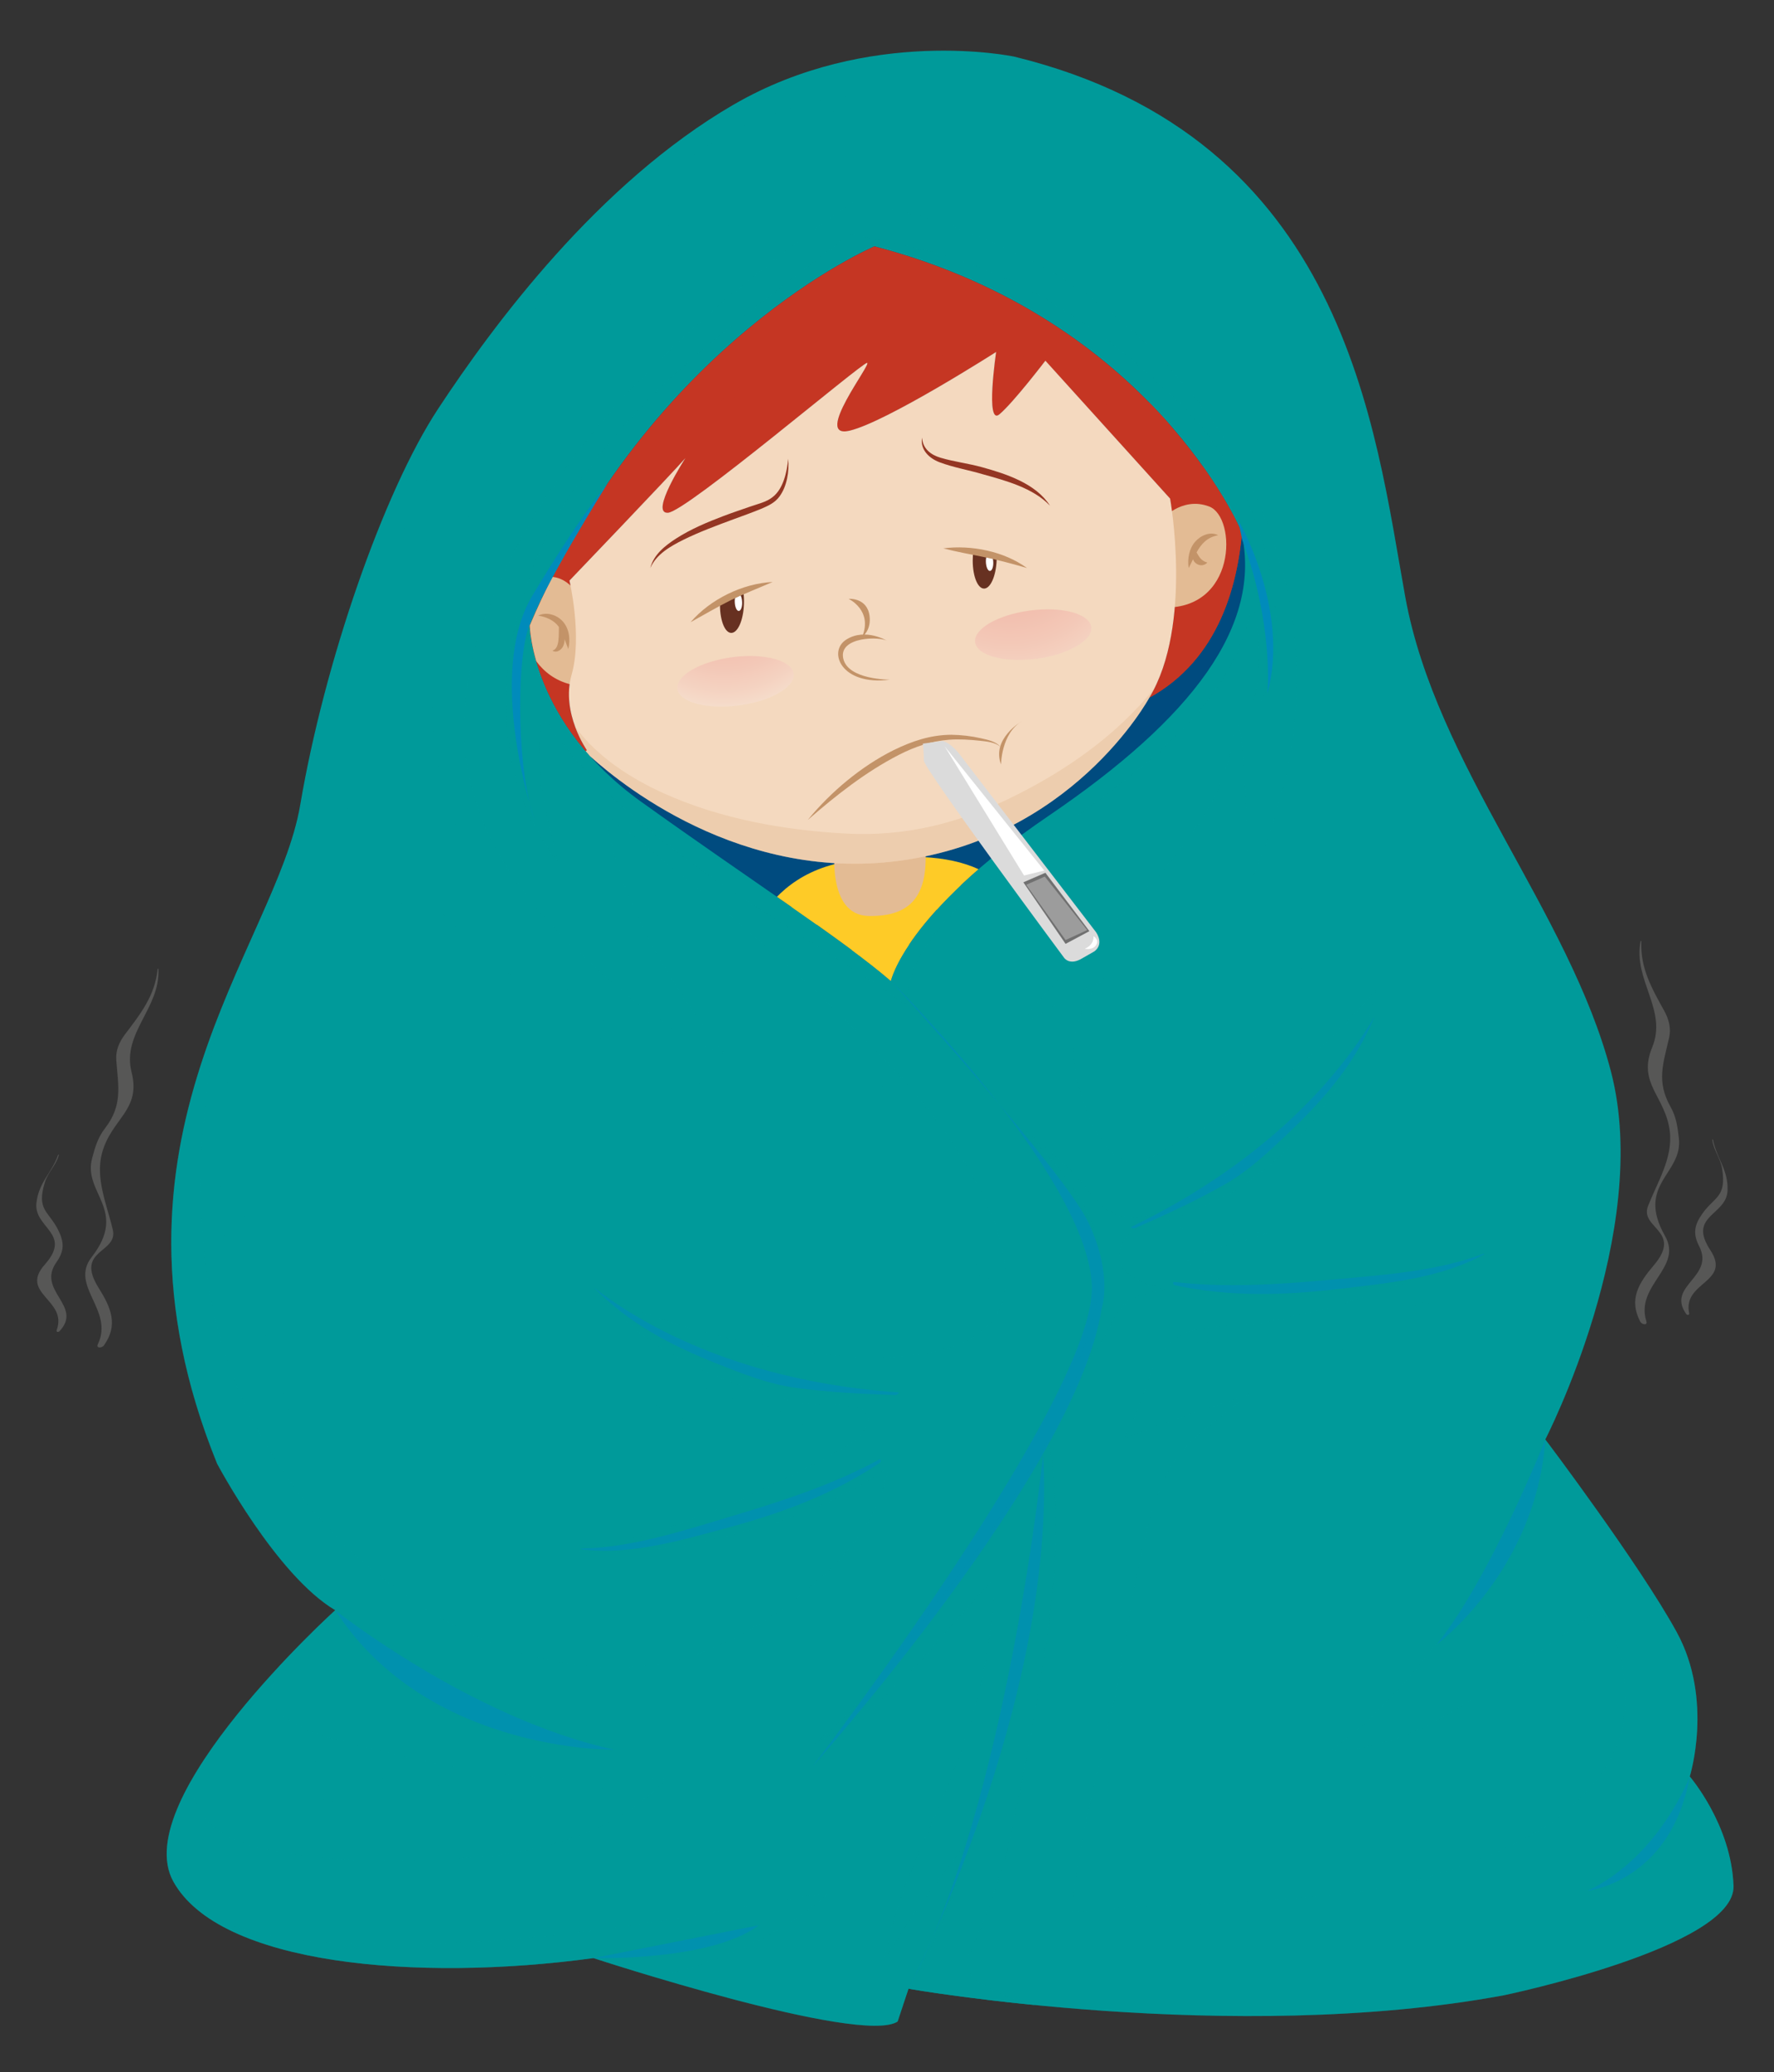 <?xml version="1.0" encoding="UTF-8"?>
<svg xmlns="http://www.w3.org/2000/svg" xmlns:xlink="http://www.w3.org/1999/xlink" viewBox="0 0 696 813">
  <rect x="0" y="0" width="696" height="813" fill="#333333" stroke="none"/>
  <defs>
    <style>
      .cls-1 {
        fill: none;
      }

      .cls-2 {
        clip-path: url(#clippath);
      }

      .cls-3 {
        fill: #f4d9bf;
      }

      .cls-4 {
        fill: #004b7f;
      }

      .cls-5, .cls-6 {
        fill: #008bbb;
      }

      .cls-7 {
        fill: #fff;
      }

      .cls-8, .cls-9 {
        fill: #e3bb94;
      }

      .cls-10, .cls-11 {
        fill: #fecb27;
      }

      .cls-12 {
        fill: #673121;
      }

      .cls-13, .cls-14, .cls-15, .cls-16 {
        fill: #009a9a;
      }

      .cls-17 {
        fill: #9c9c9c;
      }

      .cls-18 {
        fill: #c39368;
      }

      .cls-19 {
        fill: #943623;
      }

      .cls-20, .cls-21 {
        fill: #c53623;
      }

      .cls-22, .cls-23 {
        fill: #dbdbdb;
      }

      .cls-24 {
        fill: #707070;
      }

      .cls-25 {
        fill: #575756;
      }

      .cls-23, .cls-21, .cls-11, .cls-6, .cls-14, .cls-15, .cls-26 {
        mix-blend-mode: multiply;
      }

      .cls-27 {
        fill: url(#radial-gradient-2);
      }

      .cls-27, .cls-14, .cls-28 {
        opacity: .3;
      }

      .cls-15 {
        opacity: .7;
      }

      .cls-16 {
        mix-blend-mode: screen;
      }

      .cls-29 {
        isolation: isolate;
      }

      .cls-28 {
        fill: url(#radial-gradient);
      }

      .cls-26 {
        opacity: .6;
      }

      .cls-9 {
        opacity: .4;
      }
    </style>
    <clipPath id="clippath">
      <path class="cls-1" d="m343.06,96.66s-87.58,37.03-135.22,148.74c0,0,.64,38.31,43.78,69.21,43.14,30.92,79.2,54.09,97.86,70.19,0,0,5.7-26.51,61.93-64.72,56.23-38.2,84.14-74.69,75.56-111.61,0,0-34.76-83.28-143.9-111.83Z"></path>
    </clipPath>
    <radialGradient id="radial-gradient" cx="396" cy="211.11" fx="396" fy="211.11" r="80.14" gradientUnits="userSpaceOnUse">
      <stop offset="0" stop-color="#ed6c73"></stop>
      <stop offset=".15" stop-color="#ed6f76"></stop>
      <stop offset=".28" stop-color="#ee7a80"></stop>
      <stop offset=".4" stop-color="#f08c91"></stop>
      <stop offset=".52" stop-color="#f4a5a9"></stop>
      <stop offset=".64" stop-color="#f8c6c8"></stop>
      <stop offset=".75" stop-color="#fcedee"></stop>
      <stop offset=".79" stop-color="#fff"></stop>
    </radialGradient>
    <radialGradient id="radial-gradient-2" cx="284.1" cy="227.46" fx="284.1" fy="227.46" r="68.05" xlink:href="#radial-gradient"></radialGradient>
  </defs>
  <g class="cls-29">
    <g id="Layer_1" data-name="Layer 1">
      <g>
        <path class="cls-13" d="m397.69,22.18s-56.68-12.02-109.91,18.89c-53.22,30.9-94.43,86.71-115.9,119.33-21.47,32.62-44.64,99.58-54.09,155.39-9.45,55.81-84.14,131.36-32.62,258.42,0,0,23.17,43.79,46.35,57.52,0,0-81.55,73.83-63.52,106.46,18.03,32.62,95.29,39.49,164.84,30.04,0,0,104.74,34.35,119.33,24.9l4.28-12.88s127.07,22.31,233.54,2.58c0,0,90.99-18.89,90.13-42.92-.84-24.05-17.17-42.94-17.17-42.94,0,0,9.45-30.05-5.14-56.66-14.59-26.63-51.52-75.56-51.52-75.56,0,0,42.07-81.56,25.77-144.24-16.32-62.67-68.7-120.19-80.72-186.29-12-66.11-23.17-180.3-153.66-212.06Z"></path>
        <path class="cls-14" d="m662.96,696.99s9.45-30.05-5.14-56.66c-13.2-24.08-44.66-66.42-50.55-74.27-.76,1.15-1.48,2.34-2.2,3.51-9.69,26.98-24.36,52.81-41.63,75.35-9.1,11.88-19,23.37-30.34,33.18-3.56,3.07-7.31,6.08-11.24,8.8,40.09-.62,73.43-34.81,105.65-55.15.47-.3,1.09-.31,1.36.24,9.02,18.13,13.17,39.55,2.9,58.13-9.28,16.77-25.89,28.17-43.04,35.89-24.57,11.08-51.35,17.06-78.21,18.63-3.66.22-7.33.39-11.01.54-25.93,2.97-52.22,1.39-78.09,5.24-.41.06-.87-.21-.82-.67,2.37-26.45,9.51-52.06,15.43-77.85,5.82-25.25,8.11-51.33,15.23-76.27,2.55-8.93,5.43-17.91,11.54-25.11,5.37-6.33,11.94-11.33,18.42-16.46,3.03-2.41,6.09-4.83,9.2-7.17-16.12,5.53-32.36,10.67-48.12,17.16-1.11.46-1.26-.72-.78-1.4,7.37-10.8,8.05-27.41,18.17-36.31,9.1-8.03,24.27-5.03,35.3-7.25,18.91-3.81,37.39-8.56,55.06-15.28-3.11.39-6.22.73-9.31,1.01-13.21,1.17-26.72,1.42-39.97.48-11.83-.83-25-2.32-34.55-10.08-.7-.59.57-1.64,1.01-1.82,10.99-4.61,22.76-6.93,33.94-10.92-14.32,2.51-28.63,3.55-42.48-2.57-.99-.43.24-1.8.82-1.97,39.21-10.61,72.06-49.04,80.25-89.68-6.48,7.91-13.56,15.36-21.22,22.19-18.85,16.82-40.17,29.16-62.24,41.23-5.87,3.21-12.14,6.39-18.24,1.99-7.31-5.29-11.93-17.22-14.38-25.54-4.88-16.76-2.12-32.57,9.28-44.29-9.61,5.47-19.24,10.9-29,16.12-1.07.57-1.81-.33-1.07-1.27,14.31-18.49,32.23-33.84,47.91-51.11,15.67-17.25,31.55-37.27,33.32-61.42.04-.8,2.04-2.24,2.22-1,.02.08.02.16.02.24h.02c3.02,20.85,2.69,41.88,3.31,62.88,12.8-28.35,20.62-59.3,18.83-90.58-1.85-32.23-12.95-63.16-31-89.88-17.5-25.86-41.1-47.43-68.21-62.91-14.51-8.27-29.66-14.91-45.77-19.36-9.24-2.54-18.57-4.72-27.84-7.09-20.34,14.31-40.18,29.36-58.76,45.87-25.25,22.44-48.84,47.53-66.42,76.55-17.51,28.89-32.91,64.41-27.35,98.89,4.92,30.67,22.93,54.08,44.97,74.76,10.23,9.6,20.89,18.93,32.56,26.76,6.97,4.67,15.09,9.93,23.63,12.09-21.43-27.21-39.45-57.08-46.6-90.91-.21-1.02,1.21-2.16,2.1-1.45,34.45,28.09,69.21,55.7,100.38,87.52,13.6,13.91,26.7,28.73,36.96,45.33,8.69,14.01,16.84,30.25,17.39,47.07,1.15,35.5-50.77,32.86-73.93,30.19-20.52-2.35-40.9-6.87-60.47-13.47-8.11-2.72-17.52-5.71-25.73-10.15,13.21,15.04,30.77,26.2,49.5,33.53,12.04,4.7,26.1,9.84,39.19,10.13,3.72.08,18.67-.97,17.41,6.26-1.26,7.07-11.59,11.85-17.12,14.83-9.37,5.05-18.98,9.91-28.65,14.31-22.62,10.28-46.06,17.93-70.31,22.37,16.67,1.38,33.94-.71,49.79-3.87,25.13-5.01,51-13.27,72.22-28.05.64-.45,1.87-.63,1.65.55-4.14,21.15-20.73,38.35-37.44,50.79-17.46,12.96-37.44,23.63-59.44,25.4-65.76,5.29-128.74-45.41-155.27-102.83-22-47.62-20.07-101.96-9.86-153.4-17.97,45.47-31.14,102.25-.95,176.73,0,0,23.17,43.79,46.35,57.52,0,0-9.49,8.59-21.26,21.2-3.68,7.07-5.74,14.37.35,19.69,9.07,7.94,24.1,10.22,35.46,13.33,37.17,10.14,75.23,13.92,113.69,11.68.88-.05,1.03.92.47,1.47-30.03,31.2-79.2,31.28-119.31,30.63-14.67-.24-29.26-2.15-43.44-5.96-7.96-2.14-16.26-7.37-19.82-15.1-1.46-3.15-2.32-6.45-2.8-9.85-8.36,14.81-12.51,29.1-6.85,39.35,18.03,32.62,95.29,39.49,164.84,30.04,0,0,104.74,34.35,119.33,24.9l4.28-12.88s127.07,22.31,233.54,2.58c0,0,90.99-18.89,90.13-42.92-.84-24.05-17.17-42.94-17.17-42.94Z"></path>
        <path class="cls-14" d="m257.71,775.96c3.03-.78,6.05-1.61,9.01-2.52,21.14-6.44,42.42-15.77,58.62-31.16-59.09,10.75-118.78,21.51-179.08,20.52-19.16-.31-47.57-1.7-67.28-12.35,28.69,21.96,94.09,25.92,153.87,17.8,0,0,10.29,3.38,24.86,7.72Z"></path>
        <path class="cls-15" d="m357.2,780.4c3.79.64,22.23,3.64,49.09,6.3-8.42-2.08-17.78-4.9-24.06-10.69-4.67-4.31-2.02-9.2.2-14.18,5.45-12.29,10-24.61,13.05-37.73,6.3-27.21,11.59-55.19,15.4-82.86,3.52-25.43,5.17-51.39.31-76.72-13.5,22.59-24.25,40.42-40.11,59.93-16.09,19.77-31.26,43.94-51.43,59.53,28.67-13.4,47.63-40.16,68.66-62.95.39-.44,1.98-1.17,1.93.03-1.11,26.98-7.66,53.39-17.84,78.34-9.16,22.44-20.87,44.61-25.27,68.64,9.3-14.58,19.53-28.54,30.03-42.28.52-.68,2.2-1.02,1.87.3-4.57,19.15-12.49,37.1-21.82,54.34Z"></path>
        <path class="cls-15" d="m459.61,506.55c-8.78-2.13-19.9-5.54-20.41-12.82-.72-10.14,11.05-14.4,19.12-18.82-5.95,1.13-12.29,3.65-18.03,2.4-6.57-1.43-10.84-7.26-14.88-12.17-6.63-8.08-14.8-14.53-22.87-21.13,10.42,11.46,21.35,22.83,26.55,37.42,7.82,21.93-2.47,42.82-10.05,63.34,4.26-5.48,8.38-11.06,12.21-16.84,2.96-4.46,4.84-9.59,7.96-13.94,4.86-6.74,12.62-7.38,20.39-7.44Z"></path>
        <path class="cls-15" d="m498.35,223.81c-3.85-21.75-18.38-48.52-34.14-64.27-61.19-61.15-109.19-62.17-130.92-67.81-41.78,33.49-75.15,54.04-106.45,97.87-29.43,41.18-41.56,106.74-8.09,148.34-4.05-17.57-9.32-35.43-6.57-53.52.1-.68,1.44-2.17,2.12-1.22,35.56,50.23,91.88,76.04,140.88,110.87,2.47-30.46,37.19-51.79,59.3-67.96,29.92-21.9,66.46-46.21,75.9-84.47.17-.63,1.98-1.92,2.18-.74,2.26,13.3,1.85,26.47-1.75,39.4,13-14.15,10.59-39.23,7.53-56.5Z"></path>
        <path class="cls-4" d="m343.06,96.66s-87.58,37.03-135.22,148.74c0,0,.64,38.31,43.78,69.21,43.14,30.92,79.2,54.09,97.86,70.19,0,0,5.7-26.51,61.93-64.72,56.23-38.2,84.14-74.69,75.56-111.61,0,0-34.76-83.28-143.9-111.83Z"></path>
        <g class="cls-26">
          <path class="cls-5" d="m233.11,505.26c13.34,13.76,29.89,22.5,47.71,29.57,10.1,4.01,20.4,8.16,31.1,9.63,13.09,1.81,26.18,2.45,39.37,2.87.6,0,1.17-.48,1.46-1.03-42.09-2.79-86.09-15.36-119.64-41.05Z"></path>
          <path class="cls-5" d="m344.79,572.69c-18.11,9.85-37.91,16.23-57.59,22.13-18.4,5.53-39.66,12.46-59.02,12.72-.15,0-.33.29-.12.32,19.28,2.55,40.25-3.82,58.62-8.8,20.56-5.58,40.79-13.14,58.49-25.14.62-.41.51-1.71-.37-1.23Z"></path>
          <path class="cls-5" d="m539.31,398.78c-7.25,17.73-19.35,32.01-33.24,45.22-7.88,7.48-15.89,15.17-25.27,20.53-11.46,6.56-23.38,12.03-35.46,17.33-.53.23-1.28,0-1.75-.4,38.04-18.28,74.18-46.35,95.73-82.68Z"></path>
          <path class="cls-5" d="m460.83,502.98c20.46,2.38,41.22.92,61.68-.93,19.14-1.73,41.45-3.22,59.5-10.19.14-.06.41.14.23.24-16.94,9.55-38.77,11.46-57.67,13.69-21.14,2.48-42.75,3.01-63.64-1.54-.72-.16-1.11-1.4-.1-1.27Z"></path>
          <g>
            <path class="cls-5" d="m349.48,384.81s76.96,76.3,78.89,119.45c1.93,43.14-109.47,188.66-109.47,188.66,0,0,103.67-115.9,113.34-179.65,0,0,4.51-12.88-5.16-33.49-9.65-20.6-77.6-94.97-77.6-94.97Z"></path>
            <path class="cls-5" d="m409.27,570.36s-13.75,136.09-52.81,209.91c0,0,58.39-112.9,52.81-209.91Z"></path>
            <path class="cls-5" d="m131.53,631.75s53.45,42.49,109.47,54.73c0,0-73.41,1.28-109.47-54.73Z"></path>
            <path class="cls-5" d="m606.3,564.78s-21.47,54.09-42.7,80.49c0,0,39.06-28.97,42.7-80.49Z"></path>
            <path class="cls-5" d="m662.96,696.99s-11.79,31.34-40.13,44.86c0,0,32.62-3.43,40.13-44.86Z"></path>
            <path class="cls-5" d="m297.66,755.37l-64.81,12.87s46.14,1.3,64.81-12.87Z"></path>
          </g>
        </g>
        <g class="cls-2">
          <g>
            <path class="cls-10" d="m289.94,383.2s3.85-40.35,44.64-45.5c40.77-5.16,66.95.86,72.53,39.92l-46.35,41.21-70.82-35.63Z"></path>
            <path class="cls-11" d="m290.56,379.46c-.49,2.33-.62,3.74-.62,3.74l70.82,35.63,46.35-41.21c-.64-4.61-1.61-8.74-2.84-12.44-37.64,5.6-76.5,6.27-113.71,14.28Z"></path>
            <path class="cls-11" d="m397.89,352.43c-1.85-2.51-3.91-4.72-6.22-6.59-15.13,1.99-30.44,2.03-45.65,3.43-15.44,1.42-30.36,6.2-45.73,7.95-1.9,2.59-3.42,5.24-4.7,7.8,34.27-2.69,68.29-7.57,102.29-12.58Z"></path>
            <path class="cls-8" d="m327.6,331.69s-3.54,27.36,13.19,27.68c16.75.32,24.47-8.05,21.9-30.59l-35.09,2.9Z"></path>
            <path class="cls-20" d="m483.53,156.12c-15.89-79.41-95.29-106.03-187.58-78.12-92.31,27.91-99.16,133.07-99.16,133.07-6.44,61.82,31.32,82.42,31.32,82.42,0,0,.52.52,1.46,1.43l.68-.56s-10.29-14.6-6.01-29.63c4.3-15.02-.84-36.91-.84-36.91,0,0,39.91-41.64,45.5-48.08,0,0-14.18,21.89-6.87,21.47,7.29-.43,75.99-58.81,78.12-58.81s-21.47,30.05-6.87,26.61c14.59-3.44,57.52-30.9,57.52-30.9,0,0-4.3,29.18,1.29,24.47,5.58-4.72,18.03-21.04,18.03-21.04l48.92,54.1s9.01,49.79-8.15,78.12c54.52-30.05,32.62-117.61,32.62-117.61Z"></path>
            <path class="cls-21" d="m483.53,156.12c-1.79-9.01-4.46-17.3-7.82-24.94.41,2.63.74,5.28.95,7.96,1.01,14.04,1.62,30.34-4.59,43.31-.23.47-1.24,1.27-1.79.82-5.46-4.3-8.17-10.94-11.55-16.84-3.09-5.43-6.13-11.28-10.04-16.27,2.51,9.58,5.54,19.03,8.48,28.51.29.97-1.29,2.2-2.1,1.45-15.91-15.24-31.1-31.97-42.13-51.16-5.39,5.32-10.89,10.56-16.18,15.98-.53.54-2.24,1.09-1.89-.3,2.08-7.9,3.41-15.96,5.15-23.94-18.28,12.03-37.21,23.06-56.58,33.26-.82.45-1.75-.02-1.26-1.01,4.94-9.59,11.16-18.42,16.84-27.56-27.43,17.6-54.11,36.32-81.26,54.33-.62.4-1.63.14-1.36-.74,3.03-9.86,8.6-18.49,14.59-26.83-26.22,15.4-50.67,33.85-69.38,58.03-.35.47-2.04,1.14-1.91-.03.86-9.36,2.67-18.53,5.19-27.56-7.86,8.66-12.76,19.98-14.98,31.36-.15.68-1.94,1.89-2.2.74-3.26-14.58-2.76-29.34-2.04-44.1-7.72,22.79-8.87,40.47-8.87,40.47-6.44,61.82,31.32,82.42,31.32,82.42,0,0,.52.52,1.46,1.43l.68-.56s-10.29-14.6-6.01-29.63c4.3-15.02-.84-36.91-.84-36.91,0,0,39.91-41.64,45.5-48.08,0,0-14.18,21.89-6.87,21.47,7.29-.43,75.99-58.81,78.12-58.81s-21.47,30.05-6.87,26.61c14.59-3.44,57.52-30.9,57.52-30.9,0,0-4.3,29.18,1.29,24.47,5.58-4.72,18.03-21.04,18.03-21.04l48.92,54.1s9.01,49.79-8.15,78.12c54.52-30.05,32.62-117.61,32.62-117.61Z"></path>
            <path class="cls-8" d="m230.68,240.26s-6.44-17.71-18.66-13.2c-12.23,4.51-9.99,40.25,16.42,42.17l2.24-28.97Z"></path>
            <path class="cls-8" d="m455.42,204.2s8.05-9.66,19-5.47c10.95,4.18,10.95,41.2-19,39.6v-34.12Z"></path>
            <path class="cls-3" d="m459.06,195.61l-48.92-54.1s-12.45,16.32-18.03,21.04c-5.6,4.71-1.29-24.47-1.29-24.47,0,0-42.94,27.47-57.52,30.9-14.6,3.43,9.01-26.61,6.87-26.61s-70.84,58.38-78.12,58.81c-7.31.42,6.87-21.47,6.87-21.47-5.6,6.44-45.5,48.08-45.5,48.08,0,0,5.14,21.9.84,36.91-4.29,15.03,6.01,29.63,6.01,29.63l-.68.56c8.7,8.29,56.15,50.19,120.03,43.21,70.82-7.72,101.3-64.39,101.3-64.39,17.17-28.33,8.15-78.12,8.15-78.12Z"></path>
            <path class="cls-9" d="m396.28,313.15c-20.83,10.1-41.39,15.12-64.52,13.88-24.16-1.31-49.02-5.74-71.21-15.72-13.42-6.05-26.28-14.5-34.91-26.14,2.06,5.52,4.61,9.18,4.61,9.18l-.68.56c8.7,8.29,56.15,50.19,120.03,43.21,70.82-7.72,101.3-64.39,101.3-64.39.76-1.26,1.46-2.57,2.12-3.92-14.63,18.68-35.77,33.17-56.74,43.34Z"></path>
            <path class="cls-19" d="m309.25,180.04c.41,4.89-.45,10.67-3.4,14.71-1.83,2.55-4.51,3.72-7.31,4.92-3.6,1.48-7.24,2.77-10.89,4.11-6.63,2.46-13.28,4.91-19.61,8.04-4.98,2.48-10.6,5.67-12.89,11.04,1.28-5.26,5.79-8.78,10.13-11.59,5.82-3.74,12.24-6.41,18.69-8.86,3.38-1.28,6.79-2.41,10.19-3.6,2.88-1.02,6.48-1.79,8.91-3.74,4.3-3.27,5.66-9.96,6.17-15.03Z"></path>
            <path class="cls-19" d="m361.73,171.68c.31,4.38,3.44,6.79,7.35,7.93,5.31,1.57,10.91,2.22,16.26,3.71,9.45,2.62,21.1,6.39,26.61,15.09-6.63-6.99-17.43-9.85-26.43-12.36-5.56-1.66-11.5-2.64-16.94-4.7-4.05-1.54-7.62-4.91-6.85-9.66Z"></path>
            <g>
              <path class="cls-12" d="m381.92,215.95c-.19,1.29-.29,2.65-.29,4.05.02,6.44,2.14,11.32,4.75,10.9,2.6-.41,4.69-5.98,4.67-12.41,0-.25-.02-.46-.02-.71-3.05-.55-6.07-1.2-9.12-1.83Z"></path>
              <path class="cls-7" d="m386.82,220.86c.15,1.93.89,3.33,1.69,3.13.8-.19,1.32-1.92,1.15-3.83-.14-1.92-.91-3.33-1.71-3.13-.76.19-1.29,1.92-1.13,3.83Z"></path>
            </g>
            <g>
              <path class="cls-12" d="m282.55,235.24c-.04.71-.08,1.42-.08,2.16.02,6.43,2.14,11.32,4.75,10.89,2.62-.41,4.7-5.97,4.67-12.41,0-1.55-.12-3-.35-4.3-2.98,1.22-5.99,2.45-8.99,3.67Z"></path>
              <path class="cls-7" d="m288.29,236.57c.15,1.93.89,3.31,1.69,3.11.8-.19,1.32-1.91,1.15-3.83-.14-1.91-.9-3.31-1.71-3.12-.76.19-1.29,1.91-1.13,3.83Z"></path>
            </g>
            <path class="cls-18" d="m220.62,243.61c-2.33-2.45-6.3-3.67-9.47-2.07,3.03.45,6.15,1.75,8.01,4.29.04.08.08.16.12.24-.12,3.33.33,8.38-2.55,9.21,0,0,.19.16.6.28.39.11,1.07.19,1.81-.19,1.71-.86,2.35-2.64,2.38-4.57.48,1.26.91,2.54,1.44,3.83.9-3.76.41-8.11-2.34-11.02Z"></path>
            <path class="cls-18" d="m469.45,216.73c1.81-3.26,4.1-5.96,8.5-6.74-3.13-1.61-6.88.08-9.02,2.52-2.43,2.75-3.13,6.83-2.57,10.35.6-1.12,1.15-2.28,1.69-3.41.12.25.21.5.35.73.46.62,1.11,1.17,1.83,1.4.72.27,1.42.23,1.93.07,1.07-.28,1.48-.94,1.48-.94-2.39-.68-3.19-2.24-4.2-3.99Z"></path>
            <g>
              <path class="cls-18" d="m348.21,251.52s-8.54-5.32-16.09-.65c-7.58,4.67-2.1,18.35,17.06,15.78,0,0-16.59.16-18.36-8.37-1.77-8.53,14.49-8.69,17.39-6.76Z"></path>
              <path class="cls-18" d="m332.92,234.94s9.65,4.51,5.31,14.97c0,0,3.71-2.57,2.91-8.36-1.01-7.22-8.21-6.6-8.21-6.6Z"></path>
            </g>
            <path class="cls-28" d="m428.13,246.01c.68,5.22-8.94,10.81-21.51,12.46-12.6,1.64-23.34-1.26-24.06-6.48-.66-5.23,8.95-10.81,21.55-12.46,12.57-1.66,23.34,1.24,24.02,6.48Z"></path>
            <path class="cls-27" d="m311.37,264.32c.66,5.22-8.93,10.81-21.51,12.46-12.62,1.64-23.36-1.26-24.08-6.48-.66-5.24,8.98-10.81,21.57-12.46,12.57-1.66,23.34,1.24,24.02,6.48Z"></path>
            <path class="cls-18" d="m270.94,244.11c7.72-9,20.4-15.21,32.19-15.77-5.49,2.38-11.01,4.51-16.42,7.14-5.35,2.67-10.52,5.74-15.77,8.63Z"></path>
            <path class="cls-18" d="m370.11,215.14c11.03-1.42,23.81,1.17,32.83,7.73-5.72-1.66-11.38-3.19-17.23-4.38-5.21-1.06-10.46-2-15.6-3.34Z"></path>
            <g>
              <path class="cls-18" d="m316.99,321.61c8.91-10.91,20.95-20.99,33.57-27.28,7.35-3.58,14.45-5.99,22.66-6.05,3.91.05,7.9.52,11.69,1.38,2.53.57,5.93,1.26,7.62,3.4-2.02-1.91-5.6-2.17-8.23-2.45-3.93-.42-7.98-.68-11.95-.38-7,.51-13.48,2.75-19.7,5.94-13.05,6.7-24.62,15.87-35.65,25.45Z"></path>
              <path class="cls-18" d="m400.9,282.96s-12.02,6.88-8.15,16.96c0,0,0-12.02,8.15-16.96Z"></path>
            </g>
          </g>
        </g>
        <g>
          <path class="cls-22" d="m362.06,291.76s.41,3.44.41,6.66,54.95,77.27,54.95,77.27c0,0,2.14,3.44,7.31.21l4.51-2.57s4.07-2.36.84-7.51l-53.66-69.97s-3.21-4.3-6.64-5.16l-7.72,1.07Z"></path>
          <polygon class="cls-24" points="401.5 346.17 410.14 342.42 427.41 365.33 418.06 370.32 401.5 346.17"></polygon>
          <polygon class="cls-17" points="402.62 347.14 409.91 343.92 426.54 364.9 418.06 368.82 402.62 347.14"></polygon>
          <path class="cls-23" d="m363.77,293.05s1.93,5.81,5.8,10.52c3.85,4.72,46.78,66.76,46.78,66.76,0,0,3.43,5.36,7.3,3,0,0-3.87,3.22-7.53-2.15-3.64-5.36-47.85-67.61-47.85-67.61,0,0-5.37-7.72-4.51-10.52Z"></path>
          <polygon class="cls-7" points="370.64 292.84 409.71 341.56 401.76 343.49 370.64 292.84"></polygon>
          <path class="cls-7" d="m425.57,372.24s3.66-1.27,3.44-4.93c0,0,2.37,1.29,1.07,3.43-1.27,2.15-4.51,1.5-4.51,1.5Z"></path>
        </g>
        <path class="cls-6" d="m209.65,321.39s-19.31-56.67-.85-87.57c18.46-30.92,29.62-44.21,29.62-44.21,0,0-26.61,42.49-31.34,57.51-4.71,15.03-3.87,57.53,2.57,74.27Z"></path>
        <path class="cls-6" d="m485.67,203.76s20.6,35.19,11.59,68.26c0,0,2.59-26.62-9.86-60.11l-1.73-8.15Z"></path>
        <path class="cls-16" d="m249.15,78.84s-69.55,60.1-99.6,153.68c-30.05,93.57,12.02,60.1-43.78,144.23-19.53,29.47-36.92,120.2,13.73,192.31,0,0-42.05-94.44-15.43-153.67,26.61-59.25,62.88-63.76,62.88-63.76,0,0,48.72,54.31,108.81,74.05,0,0-124.48-58.38-103.88-178.58,20.6-120.19,127.07-196.6,170.85-209.48,0,0-43.8-4.29-93.58,41.2Z"></path>
        <path class="cls-16" d="m223.61,504.26s41.2,51.51,102.39,51.51c0,0-76.62,29.62-102.39-51.51Z"></path>
        <path class="cls-16" d="m345.31,425.06s52.16,59.24,41.2,83.71c0,0-9.01-42.5-41.2-83.71Z"></path>
        <path class="cls-16" d="m529.47,320.74s-6.44,82.42-80.5,121.7c0,0,74.69-27.04,83.7-72.12,9.02-45.07-3.21-49.58-3.21-49.58Z"></path>
        <path class="cls-16" d="m564.23,508.12s-46.35,25.76-94.01,18.03c0,0,45.73,24.47,94.01-18.03Z"></path>
        <path class="cls-16" d="m105.14,671.67s-10.95,15.45,40.57,25.11c51.52,9.66,92.06,4.51,92.06,4.51,0,0-168.69,28.98-132.63-29.62Z"></path>
        <path class="cls-25" d="m51.63,420.69c-3.89-15.46,11.28-24.94,10.52-40.56,0-.21-.29-.03-.31.09-1.05,10.43-6.73,17.6-12.8,25.6-2.24,2.98-3.73,6.32-3.42,10.15.8,10.41,2.55,17.67-4.45,26.75-2.82,3.65-3.85,7.33-5.02,11.69-3.71,13.79,14.26,20.22-.19,38.81-8.79,11.3,8.85,20.75,2.45,34.13-.84,1.77,1.6,1.55,2.35.52,5.72-7.97,2.82-14.8-2.06-22.57-9.51-15.18,7.69-13.55,5.56-22.79-2.24-9.65-6.93-20.04-4.24-30.08,3.65-13.58,15.4-16.71,11.61-31.73Z"></path>
        <path class="cls-25" d="m22.13,495.24c3.19-4.52,3.11-7.86.62-12.82-3.68-7.29-8.5-7.62-5.17-18.47,1.3-4.2,4.42-6.74,5.5-10.76.06-.24-.23-.2-.29-.02-2.65,7.33-7.62,10.69-8.5,18.85-1.07,9.8,14.18,11.89,3.31,24.08-10.19,11.46,9.02,13.8,4.65,25.72-.31.83.66.95,1.11.45,9.35-9.96-9.14-15.82-1.23-27.02Z"></path>
        <path class="cls-25" d="m648.21,410.92c6.09-14.74-7.55-26.3-4.55-41.67.04-.19.31.02.29.14-.45,10.48,4.12,18.39,8.97,27.18,1.81,3.27,2.78,6.8,1.94,10.54-2.31,10.18-5.08,17.12.54,27.12,2.26,4.01,2.74,7.8,3.27,12.29,1.67,14.17-17.02,17.96-5.41,38.42,7.06,12.46-11.75,19.25-7.35,33.42.58,1.87-1.81,1.3-2.39.17-4.53-8.73-.68-15.05,5.27-22.04,11.61-13.65-5.64-14.52-2.2-23.35,3.62-9.23,9.76-18.84,8.54-29.15-1.65-13.96-12.82-18.77-6.92-33.08Z"></path>
        <path class="cls-25" d="m666.63,488.95c-2.49-4.95-1.94-8.24,1.26-12.78,4.69-6.69,9.51-6.3,7.78-17.54-.68-4.34-3.4-7.31-3.89-11.45-.02-.24.27-.15.29.02,1.56,7.65,6.01,11.69,5.7,19.89-.37,9.85-15.75,9.71-6.77,23.35,8.44,12.8-10.91,12.35-8.29,24.77.16.87-.8.84-1.19.29-7.78-11.21,11.34-14.33,5.13-26.55Z"></path>
      </g>
    </g>
  </g>
</svg>
